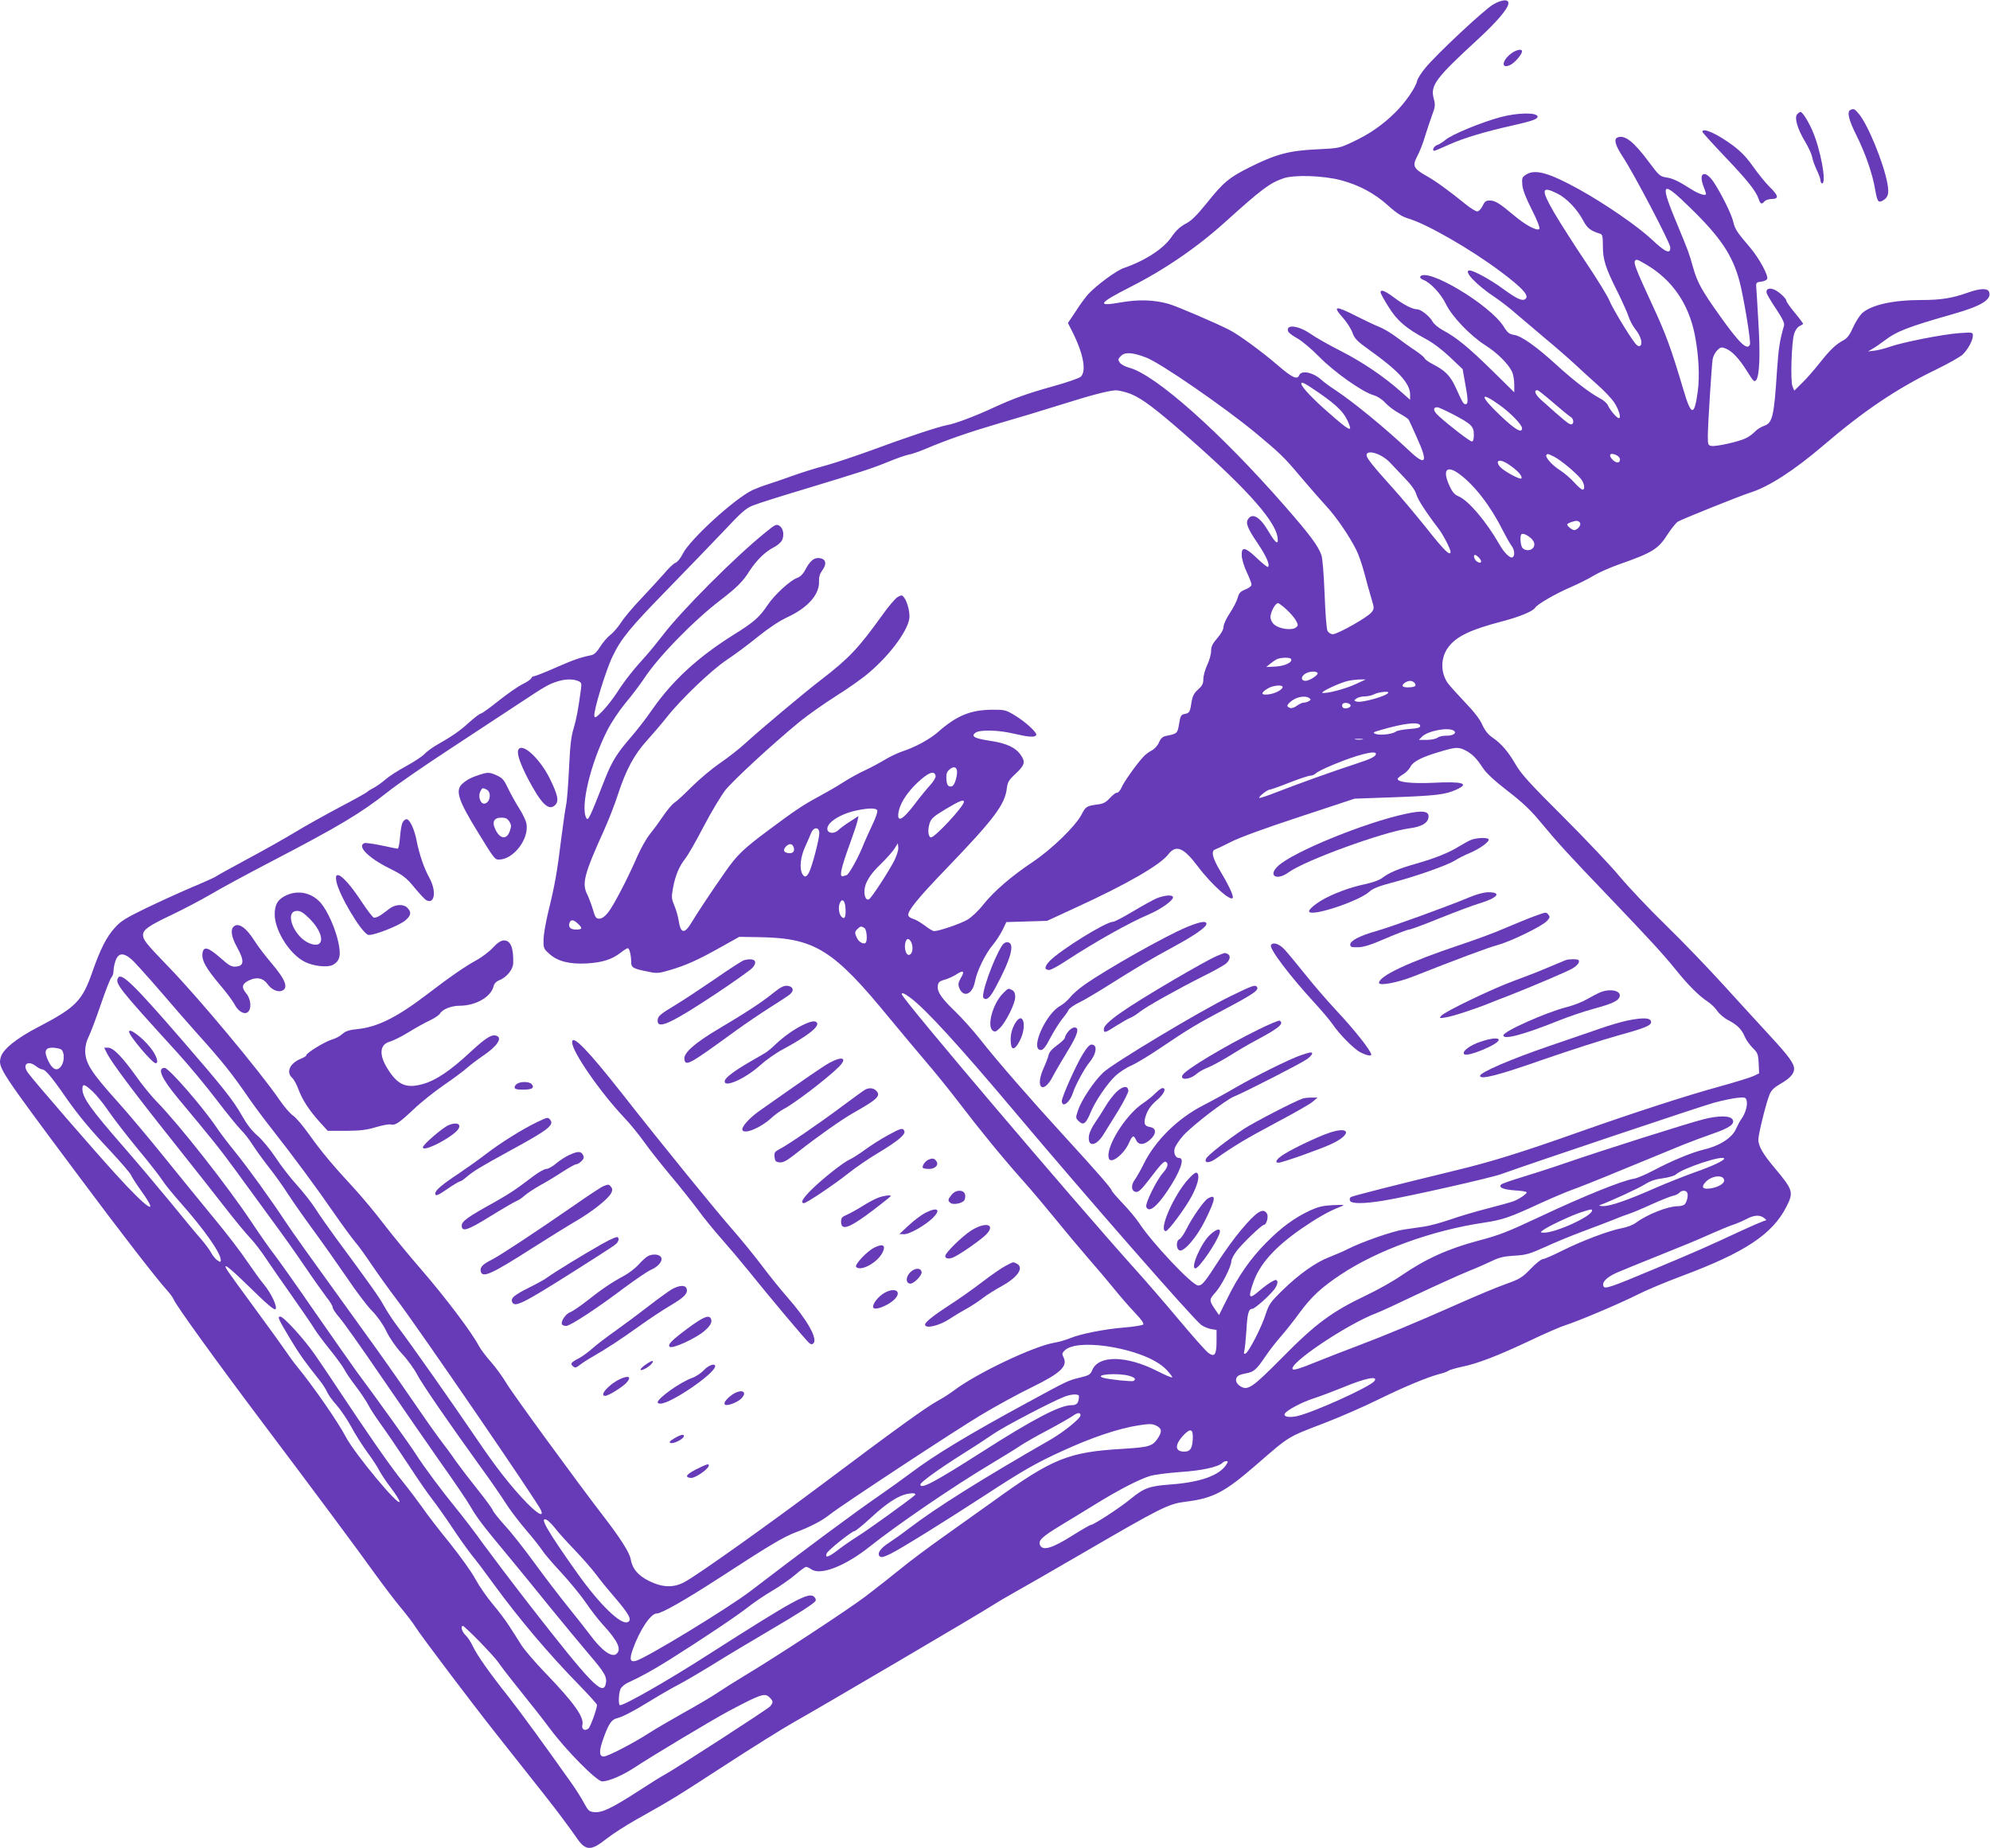 <?xml version="1.0" standalone="no"?>
<!DOCTYPE svg PUBLIC "-//W3C//DTD SVG 20010904//EN"
 "http://www.w3.org/TR/2001/REC-SVG-20010904/DTD/svg10.dtd">
<svg version="1.0" xmlns="http://www.w3.org/2000/svg"
 width="1280pt" height="1189pt" viewBox="0 0 1280 1189"
 preserveAspectRatio="xMidYMid meet">
<g transform="translate(0,1189) scale(0.1,-0.1)"
fill="#673ab7" stroke="none">
<path d="M9604 11861 c-57 -33 -363 -319 -436 -408 -26 -31 -50 -69 -53 -84
-10 -44 -77 -140 -141 -203 -81 -80 -166 -139 -271 -188 -87 -41 -89 -42 -238
-49 -174 -8 -262 -32 -431 -117 -130 -66 -162 -92 -269 -225 -69 -85 -102
-118 -140 -137 -35 -19 -61 -43 -90 -85 -51 -75 -169 -152 -308 -200 -49 -17
-174 -110 -228 -168 -16 -18 -52 -66 -79 -109 l-51 -76 27 -53 c73 -144 94
-258 55 -293 -10 -9 -90 -37 -177 -61 -165 -46 -253 -77 -389 -140 -110 -51
-242 -101 -290 -109 -59 -11 -264 -79 -485 -161 -107 -39 -242 -84 -300 -100
-58 -15 -154 -45 -215 -67 -60 -22 -132 -46 -160 -55 -27 -8 -70 -25 -95 -36
-118 -57 -405 -320 -449 -411 -13 -26 -33 -51 -45 -56 -13 -4 -47 -37 -76 -72
-30 -34 -96 -106 -146 -159 -51 -53 -109 -122 -128 -152 -20 -31 -52 -68 -71
-82 -19 -15 -48 -49 -65 -76 -21 -34 -38 -50 -57 -54 -69 -14 -115 -30 -231
-81 -68 -30 -129 -54 -137 -54 -7 0 -15 -6 -18 -13 -3 -8 -29 -26 -59 -40 -29
-15 -98 -63 -153 -107 -55 -44 -105 -80 -111 -80 -7 0 -41 -26 -76 -57 -61
-56 -109 -89 -213 -148 -27 -16 -61 -41 -75 -56 -14 -15 -67 -50 -118 -78 -52
-28 -111 -66 -132 -85 -22 -19 -54 -42 -72 -52 -18 -9 -40 -22 -48 -30 -8 -7
-89 -52 -179 -99 -90 -48 -216 -118 -280 -157 -64 -39 -204 -118 -311 -175
-107 -58 -200 -109 -205 -114 -6 -4 -76 -36 -155 -69 -80 -34 -213 -95 -296
-135 -125 -61 -158 -81 -195 -123 -54 -59 -94 -139 -144 -282 -65 -188 -107
-231 -345 -355 -145 -75 -233 -146 -246 -199 -16 -66 -9 -77 512 -775 249
-335 497 -655 556 -719 21 -23 42 -52 47 -65 14 -35 265 -384 560 -776 374
-497 616 -823 733 -986 56 -77 131 -176 168 -220 37 -44 79 -100 94 -124 35
-56 363 -490 515 -682 321 -405 372 -470 427 -544 33 -44 75 -102 93 -128 58
-86 93 -86 195 -4 36 28 121 83 188 121 224 125 261 148 573 351 171 111 369
235 440 275 173 97 1205 704 1275 750 31 20 92 56 135 80 44 24 242 138 440
253 519 302 560 322 670 336 178 22 251 60 455 237 218 189 196 176 441 270
96 37 248 103 339 148 169 83 320 146 400 167 25 6 50 15 57 21 7 5 45 16 85
25 101 20 232 71 438 168 96 46 200 91 230 100 87 28 349 139 462 196 57 29
186 83 288 121 404 151 581 268 671 446 47 92 42 107 -75 247 -77 91 -106 142
-106 184 0 35 51 241 73 292 11 26 30 44 70 67 58 33 87 64 87 95 0 35 -32 80
-153 211 -67 73 -202 220 -300 328 -98 108 -264 281 -371 385 -106 103 -239
244 -297 313 -57 69 -221 242 -365 386 -209 208 -270 275 -304 334 -49 85 -93
136 -151 176 -28 19 -48 45 -65 82 -15 35 -53 84 -112 145 -48 51 -98 106
-110 123 -48 69 -46 166 5 232 51 68 143 112 343 164 112 29 202 66 215 89 14
22 126 87 222 129 54 23 123 58 154 77 31 19 105 52 165 73 214 75 250 98 310
192 24 37 54 74 66 82 24 15 395 164 463 186 122 38 284 143 475 306 258 221
472 365 720 485 80 39 158 83 173 97 34 32 67 92 67 123 0 21 -2 22 -87 16
-103 -7 -368 -59 -451 -89 -31 -11 -75 -22 -97 -24 l-40 -5 29 17 c15 8 49 32
75 51 79 61 150 89 445 173 179 51 246 92 231 140 -9 28 -57 26 -142 -4 -95
-34 -170 -46 -289 -46 -189 0 -328 -31 -388 -86 -15 -15 -41 -55 -57 -91 -20
-45 -37 -69 -60 -81 -53 -29 -85 -60 -153 -145 -35 -45 -87 -104 -115 -131
l-50 -49 -12 29 c-13 35 -6 280 11 336 6 21 21 43 33 49 12 7 24 13 25 15 2 1
-21 33 -52 70 -31 37 -56 73 -56 79 0 16 -51 62 -81 73 -32 13 -53 1 -45 -25
3 -10 31 -57 62 -103 39 -59 54 -90 49 -105 -28 -97 -35 -146 -45 -288 -19
-298 -29 -338 -84 -357 -18 -6 -44 -22 -57 -36 -13 -14 -40 -34 -59 -43 -44
-22 -187 -54 -220 -50 -24 4 -25 7 -25 69 1 77 24 440 31 489 3 18 16 44 29
57 21 21 28 22 52 13 42 -15 89 -65 141 -148 40 -65 47 -71 58 -56 22 30 27
165 14 375 -6 113 -13 216 -14 230 -1 21 4 25 32 28 18 2 36 10 39 18 8 22
-51 131 -108 199 -84 98 -101 123 -110 167 -11 49 -76 180 -126 256 -53 79
-99 66 -68 -21 9 -23 17 -46 18 -52 4 -19 -44 -5 -97 29 -83 53 -118 69 -161
75 -37 6 -46 14 -107 96 -99 134 -157 179 -203 161 -27 -10 -16 -50 34 -126
71 -108 302 -549 304 -579 4 -49 -29 -36 -118 48 -89 84 -299 229 -470 324
-195 107 -282 131 -340 93 -25 -16 -27 -22 -23 -67 3 -32 24 -85 62 -160 35
-69 53 -116 47 -122 -15 -15 -90 25 -166 90 -92 77 -118 93 -154 93 -23 0 -32
-7 -45 -35 -10 -20 -24 -35 -34 -35 -9 0 -39 18 -67 40 -128 103 -195 151
-259 188 -86 48 -93 65 -59 129 14 26 36 82 48 123 13 41 33 103 46 138 21 56
22 67 11 108 -23 85 12 131 286 383 115 106 188 190 194 226 5 32 -39 30 -98
-4z m-980 -1130 c116 -31 215 -83 303 -162 59 -53 90 -72 132 -85 117 -34 397
-195 589 -338 150 -112 193 -162 161 -181 -19 -13 -55 4 -140 66 -80 59 -190
119 -216 119 -45 0 43 -93 162 -172 39 -26 102 -75 140 -109 39 -33 122 -104
185 -157 63 -52 149 -127 191 -166 41 -39 108 -99 147 -134 40 -35 85 -83 102
-107 31 -45 50 -105 33 -105 -13 0 -57 51 -70 81 -6 15 -30 36 -55 48 -62 33
-169 115 -278 215 -125 114 -221 183 -269 191 -33 5 -44 14 -69 54 -87 140
-497 385 -537 321 -3 -6 5 -14 19 -20 47 -17 115 -91 147 -157 38 -79 156
-203 254 -265 74 -47 143 -115 169 -166 9 -17 16 -55 16 -83 l0 -53 -142 140
c-152 149 -230 213 -316 259 -30 16 -60 41 -68 57 -17 32 -74 78 -98 78 -30 0
-87 29 -148 75 -59 44 -88 56 -88 34 0 -6 22 -47 50 -91 55 -90 113 -140 240
-208 47 -25 105 -69 156 -117 l82 -78 16 -90 c20 -109 20 -135 3 -135 -14 0
-17 4 -66 112 -34 72 -67 105 -143 144 -27 14 -51 31 -54 38 -3 8 -31 31 -62
52 -31 20 -84 58 -118 84 -34 26 -83 55 -110 66 -27 10 -89 40 -139 65 -149
76 -168 74 -94 -9 23 -26 49 -67 58 -92 14 -39 30 -55 111 -113 185 -132 260
-214 260 -285 l0 -34 -61 54 c-111 98 -243 187 -383 259 -77 39 -165 89 -196
111 -79 55 -163 64 -144 15 3 -8 29 -27 57 -43 29 -15 93 -69 142 -119 97 -99
277 -226 349 -247 25 -7 55 -26 76 -49 19 -21 60 -52 90 -68 30 -16 58 -35 62
-43 4 -7 27 -58 52 -114 73 -159 58 -185 -47 -86 -155 146 -358 313 -477 392
-36 23 -76 53 -90 66 -54 49 -130 65 -144 29 -11 -30 -47 -13 -136 64 -103 89
-255 200 -315 230 -93 47 -334 150 -385 165 -91 27 -194 31 -308 11 -162 -29
-149 -7 59 99 221 112 431 256 611 419 233 210 283 248 371 279 69 25 255 19
371 -11z m2250 -180 c193 -188 270 -303 315 -471 26 -98 74 -387 67 -406 -16
-42 -67 6 -195 186 -116 163 -143 212 -171 310 -26 93 -31 106 -95 260 -123
294 -113 309 79 121z m-857 94 c60 -30 127 -100 166 -173 26 -50 48 -67 110
-86 14 -4 17 -18 17 -79 0 -89 17 -141 95 -296 31 -63 63 -134 70 -157 7 -23
26 -59 43 -81 36 -44 51 -96 31 -108 -8 -5 -19 1 -31 16 -42 53 -148 230 -166
275 -10 27 -79 139 -153 249 -74 110 -165 253 -203 318 -86 149 -82 173 21
122z m577 -460 c162 -97 266 -248 306 -443 26 -128 34 -272 20 -372 -22 -161
-42 -158 -93 16 -79 265 -111 354 -202 549 -98 212 -118 262 -109 276 8 14 16
11 78 -26z m-3222 -595 c89 -33 498 -315 703 -484 154 -128 186 -158 287 -279
57 -67 131 -152 165 -189 65 -69 151 -194 197 -286 15 -29 38 -97 52 -150 14
-53 34 -126 45 -162 19 -63 19 -65 1 -89 -23 -31 -218 -141 -249 -141 -13 0
-27 9 -34 21 -7 13 -14 110 -19 238 -5 125 -13 231 -21 251 -21 59 -72 128
-231 310 -416 477 -839 853 -1007 895 -25 7 -51 21 -59 33 -12 18 -11 23 8 42
26 26 73 24 162 -10z m1110 -226 c126 -87 169 -132 197 -207 18 -47 -8 -32
-125 71 -110 95 -184 174 -184 194 0 15 22 4 112 -58z m-1236 1 c72 -21 148
-74 317 -219 423 -364 635 -595 654 -710 9 -56 -11 -44 -57 34 -55 95 -105
124 -133 79 -16 -25 -1 -61 63 -155 55 -82 80 -138 66 -151 -3 -4 -35 22 -71
56 -76 73 -101 77 -98 16 1 -22 15 -69 32 -105 17 -36 31 -72 31 -81 0 -9 -16
-22 -39 -31 -33 -13 -42 -23 -50 -54 -6 -22 -29 -66 -51 -99 -22 -33 -40 -72
-40 -87 0 -17 -15 -44 -40 -73 -31 -36 -40 -55 -40 -83 0 -20 -11 -61 -25 -90
-14 -30 -25 -71 -25 -91 0 -30 -7 -43 -34 -67 -25 -22 -35 -42 -41 -75 -10
-70 -14 -76 -44 -82 -25 -5 -28 -11 -37 -64 -10 -61 -11 -63 -86 -78 -20 -4
-32 -16 -43 -40 -8 -21 -28 -43 -47 -53 -18 -9 -43 -28 -55 -42 -46 -50 -125
-162 -139 -196 -8 -19 -21 -34 -30 -34 -9 0 -29 -16 -46 -35 -24 -26 -41 -36
-77 -40 -73 -10 -77 -13 -106 -68 -41 -76 -192 -222 -315 -304 -137 -92 -246
-186 -315 -272 -30 -39 -76 -82 -101 -97 -44 -26 -184 -74 -215 -74 -9 0 -36
16 -61 36 -26 19 -59 39 -75 43 -15 4 -29 14 -31 22 -5 28 60 109 244 300 307
319 378 413 390 517 5 40 13 54 54 92 61 57 67 77 37 121 -34 50 -91 77 -197
93 -102 15 -127 29 -96 52 29 21 149 18 248 -6 94 -22 134 -25 143 -9 9 14
-69 86 -141 129 -56 33 -62 35 -149 34 -134 -2 -223 -39 -340 -142 -53 -47
-148 -99 -231 -126 -28 -9 -78 -33 -110 -52 -33 -20 -90 -51 -129 -69 -38 -17
-101 -52 -140 -77 -38 -25 -113 -68 -165 -96 -95 -51 -151 -89 -316 -212 -163
-121 -205 -162 -280 -270 -91 -130 -180 -265 -216 -325 -46 -76 -70 -72 -83
14 -4 25 -16 68 -27 94 -19 45 -20 54 -9 115 15 80 39 138 79 189 17 21 70
113 118 206 48 92 111 196 138 232 51 64 294 289 478 441 53 43 158 117 232
164 75 47 173 115 216 153 142 120 260 285 260 361 0 40 -16 97 -34 121 -13
18 -16 18 -41 5 -15 -8 -61 -62 -102 -120 -151 -210 -212 -275 -390 -412 -114
-87 -402 -330 -487 -408 -39 -36 -114 -95 -166 -130 -52 -36 -133 -104 -180
-151 -47 -47 -97 -94 -112 -103 -15 -10 -47 -48 -71 -84 -25 -37 -63 -89 -86
-117 -22 -27 -59 -92 -82 -145 -64 -147 -155 -321 -189 -362 -20 -25 -40 -38
-55 -38 -21 0 -27 8 -41 58 -9 31 -26 75 -36 96 -37 72 -21 132 110 421 27 61
67 162 87 225 52 159 104 256 188 348 38 42 95 109 125 147 92 117 289 305
387 370 50 33 140 100 200 149 71 57 139 102 191 126 133 62 208 149 202 234
-1 24 5 45 20 65 35 48 23 81 -28 81 -29 0 -55 -26 -83 -81 -12 -22 -30 -40
-50 -47 -45 -16 -148 -111 -190 -175 -52 -78 -89 -110 -214 -188 -231 -144
-397 -296 -528 -484 -38 -55 -98 -133 -134 -174 -92 -106 -124 -157 -170 -273
-99 -253 -108 -272 -120 -250 -39 73 27 350 135 563 25 50 75 125 117 176 41
48 94 120 120 158 89 137 319 373 492 505 104 80 143 118 186 187 45 69 100
123 156 152 21 10 44 30 52 43 17 34 10 78 -15 95 -20 13 -27 10 -95 -46 -191
-154 -539 -503 -657 -659 -33 -43 -82 -103 -109 -133 -77 -84 -137 -160 -186
-237 -25 -38 -67 -92 -93 -118 -41 -42 -49 -46 -51 -29 -6 32 74 293 116 380
56 117 112 185 351 430 118 121 279 288 358 371 120 128 150 155 195 172 28
12 180 60 337 107 362 110 423 129 538 176 52 21 110 42 131 45 20 4 68 21
106 37 134 57 279 107 469 163 105 30 284 84 398 120 199 63 309 91 354 93 11
1 43 -6 70 -14z m2744 -65 c51 -44 101 -85 111 -91 23 -12 25 -49 4 -49 -14 0
-42 23 -194 159 -37 34 -47 61 -22 61 5 0 50 -36 101 -80z m-340 -19 c70 -51
140 -124 140 -146 0 -35 -44 -9 -139 81 -136 129 -136 163 -1 65z m-303 -57
c118 -62 133 -77 133 -131 0 -28 -4 -43 -13 -43 -12 0 -138 96 -210 161 -39
34 -43 59 -12 59 8 0 54 -21 102 -46z m-469 -263 c20 -10 47 -30 59 -43 12
-12 53 -56 92 -97 48 -49 74 -86 81 -111 9 -33 61 -114 145 -224 27 -35 75
-128 75 -145 0 -32 -38 4 -151 147 -69 86 -166 202 -215 256 -135 150 -174
199 -174 218 0 24 40 23 88 -1z m1120 -10 c41 -21 135 -99 169 -140 24 -28 31
-71 12 -71 -7 0 -30 21 -53 46 -22 25 -64 61 -92 79 -52 33 -99 87 -87 99 9 8
9 8 51 -13z m403 9 c10 -6 19 -17 19 -25 0 -25 -21 -27 -45 -5 -35 33 -18 53
26 30z m-674 -74 c44 -33 68 -64 58 -74 -9 -9 -108 45 -135 73 -12 13 -19 29
-15 35 9 15 43 3 92 -34z m-341 -45 c97 -71 201 -205 279 -361 21 -41 46 -86
56 -99 21 -26 25 -66 8 -76 -15 -10 -56 31 -86 85 -81 142 -197 280 -261 307
-25 10 -40 27 -58 66 -48 103 -20 138 62 78z m778 -316 c6 -16 -18 -45 -39
-45 -13 0 -45 26 -45 36 0 7 42 23 61 23 9 1 19 -6 23 -14z m-316 -98 c24 -23
28 -47 10 -65 -18 -18 -56 -14 -68 7 -11 21 -14 74 -4 84 9 8 36 -3 62 -26z
m-333 -127 c21 -23 12 -39 -13 -24 -19 12 -29 44 -14 44 5 0 17 -9 27 -20z
m-1239 -332 c25 -23 52 -55 61 -72 14 -27 14 -31 -3 -44 -25 -18 -100 -9 -134
17 -15 10 -26 30 -28 47 -3 30 30 94 48 94 6 0 31 -19 56 -42z m28 -317 c13
-20 -36 -45 -97 -49 l-62 -3 25 21 c14 11 34 25 45 30 26 11 82 12 89 1z m171
-91 c7 -11 -52 -50 -77 -50 -28 0 -33 22 -8 42 24 19 75 24 85 8z m-4759 -50
c24 -10 26 -14 21 -53 -20 -145 -29 -189 -47 -252 -17 -54 -23 -114 -30 -260
-5 -104 -13 -210 -19 -235 -5 -25 -19 -121 -31 -215 -25 -208 -42 -303 -82
-465 -17 -69 -31 -151 -32 -183 -1 -55 1 -61 36 -92 53 -49 129 -69 242 -63
100 6 161 25 218 69 20 16 41 29 46 29 11 0 22 -48 22 -91 0 -34 13 -41 109
-60 56 -12 68 -11 139 10 103 30 183 66 327 147 l120 67 130 -2 c358 -6 476
-80 842 -528 72 -87 176 -211 232 -277 56 -65 148 -179 206 -255 134 -176 290
-367 419 -511 56 -63 151 -176 211 -250 60 -74 152 -184 205 -245 53 -60 127
-148 165 -195 38 -47 98 -116 133 -153 43 -45 62 -71 55 -78 -5 -5 -59 -14
-119 -19 -128 -10 -284 -41 -351 -69 -27 -11 -74 -25 -106 -30 -134 -24 -501
-199 -642 -307 -26 -19 -71 -49 -102 -65 -73 -40 -264 -177 -718 -518 -384
-288 -819 -597 -909 -647 -72 -40 -143 -38 -231 5 -72 36 -108 79 -119 143 -7
40 -68 136 -174 273 -165 214 -590 796 -625 857 -21 36 -65 97 -98 135 -33 37
-70 86 -81 108 -43 83 -217 313 -367 486 -86 99 -196 234 -246 299 -49 65
-131 163 -180 217 -147 159 -216 242 -294 351 -40 56 -87 113 -106 125 -18 12
-59 59 -90 105 -119 174 -521 657 -711 852 -143 148 -164 174 -164 205 0 34
36 59 183 129 76 36 190 96 255 134 64 38 236 131 382 207 436 227 581 313
755 451 55 44 233 167 395 273 162 107 365 240 450 296 174 115 189 123 245
141 50 16 96 17 131 4z m5004 -21 c-65 -31 -193 -64 -214 -56 -14 6 111 64
162 76 20 5 55 9 77 10 l40 0 -65 -30z m379 7 c15 -18 2 -27 -39 -28 -39 -1
-50 10 -26 28 25 18 50 18 65 0z m-849 -26 c0 -16 -47 -42 -90 -47 -50 -7 -53
9 -7 37 33 21 97 27 97 10z m680 -35 c0 -20 -175 -70 -206 -58 -16 6 -16 7 2
20 10 7 34 13 53 13 20 0 47 7 61 14 24 13 90 21 90 11z m-510 -35 c13 -9 13
-11 0 -20 -8 -5 -23 -10 -33 -10 -10 0 -30 -9 -45 -20 -17 -13 -35 -18 -45
-14 -22 8 -21 17 1 37 36 33 94 45 122 27z m267 -47 c5 -15 -36 -28 -49 -15
-6 6 -7 15 -3 22 9 14 47 9 52 -7z m448 -133 c0 -11 -17 -16 -71 -20 -39 -3
-77 -10 -85 -16 -20 -17 -101 -26 -130 -16 -22 9 -19 11 33 26 153 45 253 55
253 26z m215 -30 c24 -15 -4 -34 -47 -33 -21 1 -46 -5 -57 -13 -11 -8 -43 -14
-70 -14 l-50 0 21 21 c36 37 167 62 203 39z m-587 -57 c-13 -2 -33 -2 -45 0
-13 2 -3 4 22 4 25 0 35 -2 23 -4z m660 -69 c46 -23 74 -52 112 -110 24 -37
72 -82 162 -152 99 -76 151 -126 219 -209 107 -129 176 -204 424 -463 274
-287 355 -375 436 -475 81 -101 150 -170 207 -208 22 -14 50 -41 63 -61 14
-20 46 -47 72 -60 56 -29 86 -59 106 -108 9 -20 31 -51 50 -70 31 -30 35 -39
38 -98 l3 -65 -35 -17 c-19 -9 -118 -40 -220 -68 -206 -56 -554 -169 -910
-295 -364 -129 -557 -189 -785 -244 -398 -97 -664 -164 -676 -172 -7 -4 -9
-14 -6 -23 8 -21 88 -21 216 0 167 28 680 144 755 170 200 72 1293 439 1371
460 50 14 115 27 146 31 52 5 57 4 63 -15 9 -27 -6 -83 -32 -119 -11 -15 -26
-44 -35 -64 -24 -58 -106 -111 -210 -135 -75 -18 -208 -73 -322 -134 -49 -26
-106 -50 -125 -53 -71 -10 -324 -112 -604 -244 -213 -100 -260 -118 -395 -154
-196 -52 -340 -117 -499 -226 -52 -36 -154 -93 -226 -127 -220 -105 -324 -182
-536 -397 -199 -201 -225 -218 -275 -185 -27 18 -33 47 -12 64 6 6 30 13 52
17 50 9 66 23 125 110 26 39 72 97 101 130 29 33 83 101 119 151 78 105 140
162 265 245 235 156 587 284 918 333 121 18 168 34 362 124 77 35 169 74 205
87 36 12 191 74 345 138 154 63 321 132 370 152 50 20 135 52 190 71 111 38
146 64 129 92 -16 26 -89 26 -185 2 -106 -27 -658 -202 -889 -282 -96 -33
-227 -75 -290 -94 -63 -19 -119 -39 -124 -44 -19 -19 13 -33 88 -38 42 -2 76
-8 76 -13 0 -10 -48 -43 -85 -57 -16 -6 -91 -27 -165 -46 -75 -19 -183 -51
-240 -71 -58 -20 -134 -41 -170 -46 -36 -5 -95 -14 -131 -19 -70 -10 -271 -80
-361 -126 -29 -15 -81 -37 -117 -51 -87 -33 -197 -111 -301 -213 -79 -77 -88
-91 -109 -155 -26 -83 -110 -246 -130 -253 -11 -4 -12 1 -7 19 3 13 9 71 13
129 6 109 14 140 38 140 16 0 117 90 146 131 11 17 18 36 15 45 -5 13 -9 13
-35 -1 -16 -8 -50 -33 -76 -55 -71 -62 -79 -54 -45 46 42 122 138 229 310 349
102 70 177 113 250 141 34 14 32 14 -46 11 -65 -3 -93 -10 -147 -34 -102 -48
-184 -108 -282 -207 -103 -104 -181 -216 -253 -364 l-51 -102 -19 27 c-46 67
-46 71 -7 115 41 44 105 170 105 204 0 12 17 44 38 71 41 51 158 163 171 163
17 0 31 51 21 71 -24 43 -67 16 -169 -106 -41 -49 -105 -137 -142 -195 -90
-140 -107 -160 -132 -160 -38 0 -299 277 -380 402 -19 29 -67 86 -106 127 -39
41 -71 78 -71 83 0 11 -100 126 -299 343 -211 230 -438 490 -546 628 -44 56
-115 135 -158 177 -91 87 -120 129 -115 167 2 21 10 30 33 37 38 11 63 22 97
44 36 22 43 12 18 -30 -16 -28 -18 -41 -11 -61 26 -69 86 -46 102 38 12 67 67
179 114 235 21 25 49 68 63 96 l25 52 131 4 131 4 180 83 c332 152 547 276
600 345 49 64 98 44 189 -77 93 -124 226 -240 226 -198 0 19 -34 90 -81 167
-51 86 -62 131 -31 140 9 3 55 25 102 49 53 27 219 88 439 160 l354 117 251 9
c270 10 332 17 401 48 92 41 45 55 -149 45 -137 -6 -226 4 -226 25 0 5 15 18
34 29 19 11 40 33 48 49 16 33 73 63 190 97 99 30 119 31 161 10z m-573 -23
c0 -18 -31 -33 -132 -66 -144 -47 -362 -125 -498 -178 -63 -25 -117 -43 -120
-40 -7 6 51 53 67 53 6 0 63 20 126 45 64 25 124 45 136 45 11 0 26 7 35 15 8
9 59 34 113 56 147 62 273 94 273 70z m-2696 -140 c-9 -47 -21 -71 -39 -71
-19 0 -27 15 -28 57 -1 26 5 41 22 54 33 27 54 9 45 -40z m-136 -3 c2 -9 -14
-36 -35 -59 -21 -23 -68 -80 -104 -128 -71 -93 -107 -113 -101 -56 6 58 51
132 123 200 72 67 110 81 117 43z m182 -166 c0 -30 -192 -236 -213 -229 -17 5
-21 46 -8 89 10 32 23 44 104 93 89 53 117 64 117 47z m-557 -56 c3 -8 -10
-47 -30 -88 -19 -40 -51 -111 -70 -158 -31 -73 -86 -170 -98 -170 -2 0 -10 -3
-19 -6 -31 -12 -20 42 47 226 19 52 38 110 42 127 l7 33 -54 -35 c-29 -18 -63
-43 -75 -55 -26 -25 -66 -23 -71 3 -8 42 78 99 182 122 83 18 133 18 139 1z
m-373 -146 c0 -37 -46 -214 -66 -252 -17 -33 -29 -35 -44 -9 -19 36 -11 109
19 174 15 34 33 74 39 90 17 39 52 37 52 -3z m-165 -91 c9 -26 -6 -42 -36 -37
-29 4 -34 21 -14 42 22 22 42 20 50 -5z m647 -86 c-36 -70 -145 -238 -162
-248 -16 -10 -30 13 -30 50 0 51 35 110 105 176 36 35 76 80 88 99 l22 35 3
-27 c2 -15 -10 -52 -26 -85z m-314 -302 c4 -56 -3 -77 -22 -62 -19 16 -26 60
-15 89 14 36 34 21 37 -27z m-1721 -103 c32 -30 29 -38 -12 -38 -37 0 -52 17
-41 45 8 21 26 19 53 -7z m1843 -28 c15 -9 21 -82 8 -95 -12 -13 -45 5 -56 31
-16 33 -15 40 4 58 18 18 23 19 44 6z m300 -89 c14 -28 12 -67 -4 -80 -25 -21
-46 40 -30 83 8 21 21 20 34 -3z m-5014 -113 c21 -18 105 -112 188 -208 82
-96 186 -215 231 -265 167 -186 223 -256 336 -420 31 -45 96 -133 146 -196
145 -185 292 -384 402 -544 57 -82 119 -166 137 -187 18 -20 65 -85 105 -145
40 -59 114 -162 164 -228 129 -169 908 -1306 925 -1351 18 -45 -18 -27 -92 48
-98 101 -196 225 -323 413 -157 231 -428 617 -501 712 -34 45 -76 108 -93 140
-29 54 -92 143 -310 438 -48 66 -109 152 -134 192 -25 39 -78 106 -118 150
-39 43 -101 122 -136 176 -36 54 -88 117 -118 142 -36 31 -68 73 -100 130 -54
96 -125 185 -385 485 -309 357 -389 434 -410 400 -22 -36 2 -66 379 -480 73
-80 187 -217 253 -304 67 -88 138 -175 158 -195 21 -20 54 -63 75 -96 21 -33
68 -98 105 -145 37 -47 93 -125 124 -174 32 -49 106 -155 165 -235 59 -80 154
-216 212 -300 57 -85 129 -181 161 -213 35 -36 70 -85 92 -130 21 -44 60 -101
99 -144 36 -38 82 -101 102 -140 33 -62 196 -299 389 -567 85 -117 136 -191
194 -280 24 -36 78 -106 119 -154 42 -48 86 -105 100 -126 13 -21 69 -86 124
-145 54 -59 125 -145 157 -192 31 -46 80 -109 108 -140 97 -105 124 -161 89
-190 -31 -26 -97 23 -176 131 -19 25 -79 102 -134 170 -55 68 -153 196 -217
284 -64 88 -148 195 -188 238 -39 43 -75 88 -80 100 -4 12 -48 72 -96 132 -49
61 -111 142 -139 181 -27 40 -75 105 -106 145 -31 41 -116 162 -189 269 -73
107 -203 292 -289 410 -381 528 -461 640 -511 715 -101 153 -244 351 -325 451
-45 55 -98 125 -118 155 -88 132 -311 389 -338 389 -50 0 -21 -66 83 -192 222
-266 278 -336 374 -468 58 -80 161 -221 230 -315 69 -93 168 -233 220 -310 52
-77 113 -162 134 -190 22 -27 40 -57 40 -66 0 -9 20 -39 43 -65 24 -27 147
-200 272 -384 126 -184 297 -432 380 -550 84 -118 171 -246 193 -285 43 -74
80 -122 254 -331 59 -71 174 -212 256 -314 83 -102 196 -238 251 -303 102
-119 118 -147 107 -192 -19 -76 -96 4 -490 510 -111 143 -244 319 -296 390
-51 72 -130 175 -175 230 -97 119 -207 267 -260 350 -34 54 -241 343 -380 530
-28 39 -150 212 -270 385 -119 173 -239 342 -265 375 -26 33 -89 123 -140 200
-158 237 -468 631 -612 778 -32 33 -92 105 -131 161 -91 127 -148 186 -182
186 l-25 0 19 -38 c31 -60 168 -244 421 -562 129 -162 283 -358 343 -435 60
-77 130 -162 157 -190 26 -27 71 -86 100 -130 29 -44 106 -154 170 -245 64
-91 127 -183 140 -205 13 -22 58 -83 100 -135 42 -52 85 -111 95 -130 9 -19
43 -69 75 -110 31 -41 67 -95 80 -120 12 -25 51 -83 85 -130 34 -47 110 -159
170 -250 59 -91 129 -192 155 -225 26 -33 84 -115 128 -181 44 -67 102 -147
127 -179 26 -31 90 -116 142 -188 161 -221 356 -451 544 -643 65 -67 119 -126
119 -132 0 -25 -42 -141 -55 -152 -23 -19 -47 -5 -39 24 12 49 -54 142 -237
332 -65 67 -134 148 -155 180 -20 33 -56 88 -79 124 -23 36 -72 101 -108 143
-36 43 -85 114 -109 158 -23 44 -98 148 -165 232 -68 83 -147 186 -175 227
-29 41 -87 118 -129 170 -75 92 -225 308 -415 595 -51 77 -118 177 -149 221
-67 97 -200 244 -222 244 -20 0 -15 -12 64 -144 61 -101 91 -143 191 -269 19
-23 39 -56 46 -72 7 -17 35 -56 63 -87 27 -31 69 -94 94 -140 24 -45 70 -117
101 -160 31 -42 67 -96 78 -119 12 -23 46 -74 76 -113 30 -39 54 -78 54 -86
-1 -39 -288 307 -345 415 -50 96 -210 327 -316 456 -20 24 -51 67 -69 94 -19
28 -106 149 -195 270 -89 121 -170 233 -180 248 -41 64 3 31 145 -108 106
-104 154 -145 162 -137 14 14 -28 104 -77 162 -21 25 -68 91 -106 146 -37 56
-132 180 -211 275 -79 96 -225 275 -325 399 -100 124 -234 283 -298 354 -168
187 -206 246 -207 325 0 30 8 64 22 91 12 24 47 116 77 204 30 88 61 168 69
177 8 8 14 27 14 40 0 13 4 40 10 58 17 61 51 67 106 19z m5010 -247 c97 -72
314 -309 669 -731 462 -549 1153 -1339 1202 -1374 15 -11 43 -22 62 -26 l36
-6 0 -71 c0 -88 -12 -106 -52 -77 -16 11 -100 106 -188 211 -88 105 -214 251
-280 324 -399 444 -1505 1746 -1505 1773 0 13 18 5 56 -23z m-5465 -331 c24
-13 26 -76 3 -108 -25 -36 -55 -25 -82 30 -31 62 -23 88 24 88 20 0 44 -5 55
-10z m-158 -110 c14 -11 32 -20 40 -20 18 0 61 -50 147 -175 85 -122 156 -207
295 -355 64 -69 122 -136 128 -150 6 -14 37 -62 70 -108 117 -164 35 -110
-163 108 -139 152 -534 608 -569 657 -41 55 -3 86 52 43z m362 -161 c24 -22
71 -79 103 -127 33 -48 117 -157 187 -242 71 -85 141 -175 157 -200 15 -24 68
-90 117 -145 156 -176 261 -326 261 -371 0 -15 -2 -15 -22 -2 -12 8 -30 30
-40 49 -10 19 -40 59 -66 89 -27 30 -113 134 -191 230 -79 96 -214 256 -300
355 -220 252 -271 324 -271 380 0 35 13 32 65 -16z m10495 -433 c0 -12 -78
-49 -184 -86 -65 -23 -179 -68 -255 -101 -181 -80 -294 -119 -339 -118 -20 0
-30 3 -22 6 71 26 254 110 292 135 34 21 67 32 114 38 36 5 73 15 83 24 46 42
311 129 311 102z m0 -141 c0 -20 -38 -42 -86 -50 -52 -8 -65 7 -33 41 40 43
119 49 119 9z m-237 -79 c7 -17 -2 -56 -16 -73 -5 -7 -26 -13 -47 -13 -62 0
-196 -53 -267 -106 -18 -14 -58 -29 -90 -35 -82 -15 -259 -82 -385 -145 -59
-30 -115 -54 -124 -54 -10 0 -45 -28 -78 -62 -55 -57 -70 -66 -156 -97 -52
-18 -194 -77 -315 -131 -266 -118 -465 -201 -645 -269 -74 -28 -196 -75 -270
-105 -94 -39 -138 -52 -145 -45 -32 34 352 292 540 362 22 8 139 62 260 120
121 57 267 123 325 147 58 23 130 55 161 70 43 21 75 28 140 32 75 4 97 11
198 56 62 29 174 75 250 103 75 28 161 61 191 73 30 13 73 29 95 36 22 7 89
35 148 62 59 27 121 51 137 55 16 3 35 12 41 19 15 18 45 18 52 0z m-613 -114
c0 -36 -233 -143 -309 -142 -25 1 -26 1 -6 16 31 24 182 95 244 115 66 21 71
22 71 11z m1106 -47 c19 -14 19 -15 -4 -21 -12 -4 -75 -31 -140 -61 -214 -100
-305 -140 -552 -243 -290 -122 -329 -135 -336 -115 -11 27 19 57 84 87 37 16
162 67 277 113 116 46 260 105 320 133 61 27 128 55 150 62 22 7 60 23 85 36
52 28 88 30 116 9z m-4231 -825 c175 -26 322 -83 387 -151 21 -22 38 -44 38
-49 0 -6 -44 13 -97 40 -196 100 -376 103 -417 7 -12 -30 -20 -35 -82 -50 -79
-20 -72 -17 -339 -162 -369 -200 -594 -336 -741 -447 -55 -41 -144 -105 -199
-143 -166 -114 -492 -356 -838 -621 -147 -112 -676 -434 -738 -449 -36 -9 -41
10 -20 71 45 127 116 234 155 234 31 0 181 85 409 233 326 212 408 260 487
290 91 34 168 74 215 112 72 58 806 541 980 645 94 56 238 135 321 175 190 93
235 137 203 197 -9 17 -7 24 9 40 36 36 135 46 267 28z m148 -191 c36 -10 46
-22 28 -33 -9 -6 -161 10 -194 20 -68 21 92 34 166 13z m1576 -35 c-31 -38
-392 -201 -495 -224 -50 -11 -87 -5 -81 13 6 21 109 76 187 101 41 13 125 45
187 70 145 61 234 78 202 40z m-1899 -96 c-1 -44 -13 -58 -49 -58 -73 0 -244
-89 -571 -298 -310 -198 -400 -246 -400 -212 0 14 122 102 270 195 69 43 159
102 201 131 71 49 380 210 459 240 46 17 90 17 90 2z m10 -123 c0 -20 -106
-106 -192 -156 -448 -257 -736 -438 -913 -573 -44 -34 -101 -74 -127 -91 -54
-34 -78 -69 -60 -87 9 -9 25 -6 70 16 69 34 355 212 622 386 222 145 317 200
480 274 193 89 366 147 497 167 66 10 84 10 109 -2 36 -18 40 -35 15 -76 -36
-57 -55 -63 -233 -74 -344 -20 -449 -62 -821 -331 -84 -60 -231 -165 -327
-233 -96 -68 -222 -162 -280 -210 -58 -47 -157 -125 -220 -173 -113 -86 -581
-393 -782 -513 -57 -34 -134 -83 -173 -109 -38 -26 -137 -84 -220 -130 -82
-46 -181 -104 -220 -129 -100 -65 -266 -151 -292 -151 -31 0 -31 38 1 124 31
86 50 114 84 122 39 10 108 46 225 118 57 35 132 78 167 96 35 18 138 78 229
134 91 57 249 151 351 211 195 114 294 178 306 196 3 6 0 18 -9 26 -34 34
-125 -16 -682 -372 -260 -167 -537 -325 -567 -325 -12 0 -9 76 3 104 7 14 28
32 48 41 81 37 156 78 268 148 199 125 443 288 507 340 34 27 102 73 151 102
50 29 117 76 150 104 32 28 64 51 70 51 6 0 21 -7 34 -16 59 -41 218 21 376
147 174 139 545 392 775 529 85 51 174 106 197 122 24 16 102 61 175 99 73 39
144 80 158 90 30 22 50 24 50 4z m722 -155 c-3 -63 -20 -83 -67 -78 -47 5 -46
45 1 98 51 56 70 50 66 -20z m216 -162 c-45 -71 -169 -114 -359 -128 -136 -10
-170 -22 -258 -94 -69 -57 -237 -166 -254 -166 -6 0 -61 -32 -123 -71 -126
-79 -184 -96 -203 -62 -16 32 8 55 142 136 67 41 175 106 239 146 137 83 252
142 323 165 28 9 115 20 195 26 139 9 246 32 274 60 6 6 16 10 24 10 12 0 12
-3 0 -22z m-2005 -198 c-29 -27 -307 -227 -364 -262 -38 -24 -97 -64 -130 -90
-60 -46 -84 -54 -72 -22 7 20 163 144 179 144 7 0 56 40 109 89 100 92 175
141 235 151 38 7 57 2 43 -10z m-2312 -212 c18 -24 74 -86 124 -138 50 -52
113 -124 140 -160 26 -36 74 -94 105 -130 109 -126 129 -163 96 -176 -44 -17
-178 113 -316 306 -202 284 -257 380 -201 351 10 -6 34 -30 52 -53z m-485
-730 c55 -57 109 -116 119 -132 10 -16 72 -97 139 -180 67 -83 155 -195 195
-249 105 -141 300 -337 334 -337 43 0 133 39 210 90 112 74 491 301 602 361
210 111 234 120 265 89 24 -24 25 -32 3 -58 -16 -18 -625 -412 -683 -442 -14
-7 -88 -53 -165 -103 -170 -110 -232 -139 -281 -135 -34 3 -40 8 -67 58 -16
30 -50 84 -75 120 -179 253 -338 471 -412 565 -123 155 -198 262 -227 321 -13
29 -35 62 -49 75 -23 21 -33 59 -16 59 4 0 53 -46 108 -102z"/>
<path d="M3333 7064 c-9 -24 14 -89 63 -184 86 -163 134 -210 175 -169 25 25
18 63 -34 169 -66 134 -183 239 -204 184z"/>
<path d="M3085 6906 c-51 -16 -84 -33 -112 -59 -46 -42 -26 -105 101 -311 103
-168 109 -176 134 -176 95 0 197 133 178 233 -4 19 -24 61 -45 94 -21 33 -53
90 -71 127 -27 58 -38 71 -73 87 -49 22 -58 22 -112 5z m46 -96 c34 -19 20
-90 -18 -90 -23 0 -38 46 -25 75 13 28 16 29 43 15z m145 -205 c13 -20 14 -30
4 -59 -19 -60 -64 -56 -94 9 -23 47 -9 75 39 75 26 0 39 -6 51 -25z"/>
<path d="M2590 6599 c-7 -11 -14 -54 -17 -95 -3 -41 -10 -74 -15 -74 -4 0 -51
9 -104 21 -53 11 -102 18 -110 15 -49 -19 23 -93 156 -160 94 -47 111 -60 165
-125 33 -40 67 -77 77 -82 55 -30 67 61 18 147 -32 58 -63 147 -81 239 -14 72
-44 135 -64 135 -8 0 -19 -9 -25 -21z"/>
<path d="M2163 6223 c13 -84 161 -333 205 -347 27 -9 208 62 243 96 34 31 36
51 8 79 -24 24 -75 22 -113 -6 -11 -9 -36 -27 -54 -40 -18 -13 -40 -21 -48
-18 -8 3 -43 49 -78 102 -70 106 -128 171 -153 171 -12 0 -14 -7 -10 -37z"/>
<path d="M1843 6131 c-57 -26 -77 -61 -76 -128 3 -106 100 -256 196 -302 55
-27 144 -36 177 -19 46 25 55 61 36 147 -18 86 -69 200 -111 250 -57 67 -144
87 -222 52z m148 -151 c98 -98 100 -196 3 -160 -103 39 -170 210 -82 210 22 0
42 -13 79 -50z"/>
<path d="M1502 5928 c-21 -21 -13 -68 24 -134 46 -83 44 -118 -6 -122 -32 -3
-45 5 -105 58 -79 69 -108 75 -113 23 -4 -44 24 -93 112 -198 42 -49 84 -106
94 -125 22 -45 63 -70 86 -51 26 21 20 84 -10 120 -33 39 -28 62 18 84 49 24
91 15 119 -24 24 -34 62 -52 89 -44 48 15 29 70 -64 179 -37 43 -86 107 -108
142 -55 88 -106 122 -136 92z"/>
<path d="M3170 5793 c-25 -27 -72 -62 -105 -80 -66 -35 -175 -110 -318 -220
-191 -146 -318 -210 -445 -223 -57 -6 -79 -13 -100 -32 -15 -14 -45 -30 -68
-36 -44 -13 -164 -86 -164 -101 0 -5 -15 -14 -32 -21 -74 -29 -100 -87 -58
-125 11 -10 29 -43 40 -74 25 -68 71 -137 138 -211 l50 -55 118 0 c95 1 134 6
193 24 41 12 83 20 94 17 29 -7 52 8 148 98 47 45 135 115 195 156 60 41 127
91 149 111 22 19 68 54 102 77 89 60 126 114 88 128 -31 12 -65 -8 -166 -101
-133 -124 -227 -187 -313 -210 -103 -28 -157 -5 -221 96 -59 92 -54 160 13
178 21 6 76 33 121 61 45 28 107 62 137 76 30 14 58 34 64 43 15 28 73 51 129
51 100 0 199 57 215 123 5 20 17 33 40 42 46 19 86 69 87 108 3 98 -16 147
-59 147 -19 0 -40 -13 -72 -47z"/>
<path d="M4786 5713 c-11 -3 -97 -58 -190 -123 -94 -64 -207 -139 -251 -165
-103 -62 -115 -73 -115 -102 0 -57 88 -16 378 176 114 76 218 150 231 164 39
43 14 67 -53 50z"/>
<path d="M4970 5499 c-76 -61 -173 -124 -358 -234 -143 -85 -216 -150 -210
-188 7 -50 28 -38 333 184 61 44 160 111 220 149 61 38 118 76 128 85 27 24
18 49 -18 53 -24 2 -44 -8 -95 -49z"/>
<path d="M5173 5300 c-58 -26 -128 -75 -184 -128 -25 -24 -55 -49 -66 -55 -11
-7 -55 -32 -98 -57 -103 -60 -159 -102 -163 -123 -10 -50 132 13 229 101 35
32 100 78 144 101 157 85 236 146 220 171 -9 15 -35 12 -82 -10z"/>
<path d="M3680 5185 c0 -61 178 -318 335 -485 39 -41 96 -111 127 -155 31 -44
105 -138 165 -210 60 -71 141 -173 180 -225 38 -53 108 -138 154 -190 46 -52
122 -142 169 -200 134 -167 375 -454 394 -469 12 -11 20 -11 28 -3 29 29 -40
152 -168 297 -44 50 -118 142 -165 205 -48 63 -128 162 -179 220 -115 131
-461 556 -715 880 -225 286 -325 389 -325 335z"/>
<path d="M5334 5052 c-44 -25 -148 -96 -447 -307 -70 -49 -122 -109 -111 -126
16 -27 119 17 187 80 23 21 58 46 77 56 64 32 278 195 353 269 61 60 28 75
-59 28z"/>
<path d="M3328 4919 c-10 -5 -18 -17 -18 -24 0 -11 14 -15 54 -15 58 0 76 11
56 35 -14 17 -67 19 -92 4z"/>
<path d="M5570 4883 c-8 -3 -77 -53 -152 -109 -144 -108 -350 -249 -406 -278
-29 -15 -33 -22 -30 -49 3 -27 7 -32 33 -35 24 -2 47 11 120 69 119 94 276
205 353 249 158 89 180 111 147 144 -17 16 -38 19 -65 9z"/>
<path d="M3454 4671 c-90 -43 -236 -134 -328 -205 -44 -34 -124 -91 -176 -126
-106 -70 -150 -107 -150 -127 0 -21 14 -16 83 32 37 25 71 45 76 45 6 0 25 13
43 29 45 38 84 62 283 171 241 131 281 163 254 196 -15 18 -15 18 -85 -15z"/>
<path d="M2884 4651 c-40 -18 -164 -125 -164 -142 0 -36 204 72 230 121 17 32
-17 42 -66 21z"/>
<path d="M5708 4585 c-43 -23 -108 -65 -145 -92 -37 -27 -81 -55 -97 -62 -40
-17 -178 -126 -248 -196 -55 -55 -72 -85 -47 -85 17 0 194 119 286 192 45 36
129 94 185 127 130 78 184 122 175 144 -9 24 -22 20 -109 -28z"/>
<path d="M3662 4460 c-24 -11 -62 -35 -85 -55 -22 -19 -51 -35 -63 -35 -12 0
-50 -21 -84 -47 -114 -87 -154 -113 -255 -170 -168 -93 -205 -120 -205 -148 0
-43 38 -30 185 61 76 47 150 90 164 96 14 5 40 22 56 37 17 15 62 45 100 66
39 21 103 60 144 87 40 26 80 48 87 48 8 0 23 9 34 20 16 16 18 25 10 40 -13
25 -33 25 -88 0z"/>
<path d="M5973 4430 c-23 -10 -46 -43 -36 -54 3 -3 21 -6 38 -6 39 0 64 24 49
48 -13 20 -24 23 -51 12z"/>
<path d="M3881 4259 c-13 -5 -99 -61 -190 -125 -247 -171 -473 -320 -528 -348
-57 -28 -76 -48 -71 -73 9 -48 65 -23 334 149 99 63 223 140 276 171 110 64
214 147 230 183 8 17 8 27 -2 39 -14 17 -16 17 -49 4z"/>
<path d="M6121 4204 c-25 -31 -26 -38 -7 -53 16 -13 71 -4 87 15 6 7 9 23 7
36 -5 36 -59 37 -87 2z"/>
<path d="M5649 4185 c-20 -7 -65 -31 -101 -54 -35 -22 -81 -47 -101 -56 -31
-13 -37 -20 -37 -44 0 -62 52 -43 208 75 61 47 112 87 112 90 0 8 -46 2 -81
-11z"/>
<path d="M5951 4087 c-24 -12 -71 -48 -105 -79 l-61 -57 31 -1 c34 0 132 55
182 103 58 56 33 75 -47 34z"/>
<path d="M6244 3972 c-60 -40 -164 -142 -164 -162 0 -20 28 -22 62 -4 52 27
171 111 202 143 64 67 -7 83 -100 23z"/>
<path d="M3870 3886 c-112 -63 -303 -180 -345 -211 -16 -13 -71 -43 -121 -68
-96 -48 -120 -68 -110 -92 15 -39 65 -14 391 192 278 177 278 176 289 195 7
12 7 21 0 28 -6 6 -40 -8 -104 -44z"/>
<path d="M5624 3864 c-49 -24 -130 -112 -117 -125 30 -30 136 28 169 92 24 48
4 61 -52 33z"/>
<path d="M4164 3807 c-11 -7 -37 -30 -57 -53 -20 -22 -60 -53 -89 -69 -85 -46
-147 -88 -238 -160 -47 -37 -98 -72 -113 -77 -29 -10 -62 -61 -52 -78 3 -6 15
-10 27 -10 26 0 201 115 373 245 72 53 149 106 172 116 51 22 81 62 63 84 -15
18 -57 19 -86 2z"/>
<path d="M6469 3747 c-24 -12 -92 -59 -152 -105 -59 -45 -153 -112 -210 -148
-99 -64 -157 -110 -157 -125 0 -30 93 -8 161 38 24 16 70 44 101 61 32 17 81
49 109 71 29 22 83 56 122 77 103 57 145 118 98 144 -25 13 -20 14 -72 -13z"/>
<path d="M5855 3705 c-29 -29 -31 -68 -2 -73 22 -4 79 53 75 75 -5 29 -44 27
-73 -2z"/>
<path d="M4320 3595 c-24 -15 -91 -63 -150 -109 -58 -45 -152 -115 -208 -155
-57 -40 -126 -93 -153 -117 -27 -24 -67 -53 -89 -64 -47 -24 -54 -34 -34 -50
12 -11 20 -10 42 8 15 12 52 36 82 53 95 55 181 111 305 200 66 47 152 104
190 126 90 53 117 78 113 106 -4 32 -44 32 -98 2z"/>
<path d="M5677 3565 c-42 -29 -74 -80 -56 -91 18 -11 87 17 125 50 66 58 8 93
-69 41z"/>
<path d="M4419 3341 c-102 -76 -128 -104 -110 -116 20 -12 166 55 220 101 38
32 53 57 45 78 -12 31 -50 15 -155 -63z"/>
<path d="M4157 3114 c-20 -13 -37 -29 -37 -35 0 -12 52 14 70 36 22 26 6 26
-33 -1z"/>
<path d="M4527 3075 c-18 -19 -51 -41 -74 -49 -75 -26 -223 -131 -223 -158 0
-4 8 -8 18 -8 67 0 352 195 352 241 0 21 -44 6 -73 -26z"/>
<path d="M3990 3019 c-71 -32 -140 -109 -97 -109 20 0 110 56 136 84 35 38 16
50 -39 25z"/>
<path d="M4710 2918 c-37 -26 -58 -54 -47 -64 12 -12 82 14 106 40 43 45 -1
63 -59 24z"/>
<path d="M4336 2636 c-28 -16 -34 -25 -23 -29 18 -7 79 23 85 41 6 19 -19 14
-62 -12z"/>
<path d="M4479 2438 c-66 -34 -77 -51 -36 -56 25 -3 106 51 115 76 6 19 -9 15
-79 -20z"/>
<path d="M9040 6654 c-261 -56 -719 -243 -818 -334 -70 -64 -11 -99 68 -41
106 77 613 261 775 282 77 10 118 33 123 69 7 42 -34 49 -148 24z"/>
<path d="M9465 6488 c-16 -6 -52 -26 -80 -43 -62 -39 -152 -76 -276 -111 -115
-33 -174 -58 -217 -91 -21 -16 -64 -31 -120 -43 -88 -18 -205 -62 -271 -102
-43 -25 -81 -58 -81 -70 0 -42 324 64 391 128 18 17 60 34 140 55 150 39 358
112 407 143 22 14 65 36 97 49 66 28 128 74 120 88 -8 12 -72 10 -110 -3z"/>
<path d="M9445 6115 c-123 -52 -500 -189 -590 -214 -106 -30 -170 -62 -170
-87 0 -16 7 -19 50 -18 37 1 85 16 181 58 72 31 139 56 148 56 9 0 99 33 199
74 100 40 214 83 252 94 119 36 148 72 57 72 -31 -1 -75 -13 -127 -35z"/>
<path d="M7440 6111 c-25 -11 -94 -49 -154 -85 -60 -36 -117 -66 -127 -66 -46
0 -338 -181 -408 -253 -34 -36 -35 -57 -2 -57 11 0 59 26 107 58 192 125 403
244 539 302 80 35 160 94 149 111 -8 14 -55 9 -104 -10z"/>
<path d="M9870 5996 c-36 -13 -119 -47 -185 -75 -65 -29 -198 -78 -295 -110
-326 -109 -520 -200 -520 -244 0 -21 118 1 220 41 276 109 481 186 545 203 86
24 283 120 315 154 19 20 21 27 10 40 -16 19 -12 19 -90 -9z"/>
<path d="M7634 5926 c-134 -55 -520 -273 -661 -373 -34 -24 -74 -59 -89 -78
-15 -19 -44 -45 -66 -57 -94 -53 -194 -283 -123 -283 15 0 31 20 61 78 22 42
56 96 75 120 19 23 38 50 42 59 3 10 34 32 69 49 35 17 124 70 198 117 165
104 260 161 410 242 133 72 210 126 210 146 0 22 -38 16 -126 -20z"/>
<path d="M6446 5808 c-56 -86 -139 -319 -120 -338 19 -19 41 0 75 63 101 186
129 288 82 295 -14 2 -27 -5 -37 -20z"/>
<path d="M8175 5810 c-13 -21 119 -196 279 -370 48 -52 101 -115 118 -140 45
-66 137 -159 180 -181 36 -18 68 -25 68 -14 0 24 -112 165 -227 287 -56 60
-146 164 -199 231 -54 67 -113 139 -133 160 -34 36 -73 48 -86 27z"/>
<path d="M7820 5737 c-30 -13 -149 -79 -265 -147 -329 -193 -455 -282 -455
-321 0 -27 8 -24 80 22 35 22 75 45 88 50 14 5 41 22 61 38 45 36 246 148 411
231 69 34 135 71 148 83 26 24 29 52 6 61 -19 7 -9 10 -74 -17z"/>
<path d="M10070 5713 c-8 -3 -60 -25 -115 -48 -55 -24 -154 -62 -220 -86 -132
-48 -443 -197 -465 -224 -14 -16 -11 -17 30 -10 46 7 194 56 285 93 28 11 79
32 115 45 151 59 384 158 415 177 33 20 49 43 38 54 -8 7 -62 7 -83 -1z"/>
<path d="M7914 5481 c-190 -92 -755 -431 -817 -490 -61 -57 -141 -178 -163
-244 -16 -48 -16 -50 5 -70 29 -29 46 -16 75 54 30 74 108 189 162 239 24 22
69 52 101 65 31 14 116 65 188 114 176 119 237 156 427 256 168 89 205 115
194 134 -11 18 -24 14 -172 -58z"/>
<path d="M6452 5500 c-65 -64 -105 -208 -68 -239 15 -12 21 -10 47 15 39 38
99 158 99 200 0 23 -6 37 -19 44 -26 14 -25 14 -59 -20z"/>
<path d="M10295 5507 c-17 -7 -56 -27 -87 -45 -31 -18 -90 -41 -131 -51 -136
-35 -407 -156 -407 -182 0 -30 130 5 345 91 66 27 172 63 235 80 117 32 157
50 167 76 15 39 -55 57 -122 31z"/>
<path d="M6530 5308 c-23 -39 -33 -81 -28 -129 4 -49 27 -43 57 15 49 94 23
198 -29 114z"/>
<path d="M10465 5324 c-38 -8 -115 -31 -170 -50 -55 -19 -206 -71 -335 -115
-240 -82 -440 -168 -440 -190 0 -27 117 3 410 106 168 58 379 126 469 151 175
48 221 66 221 88 0 29 -47 32 -155 10z"/>
<path d="M8093 5266 c-215 -106 -458 -252 -485 -290 -24 -36 42 -34 84 2 18
16 54 36 79 45 25 10 86 43 135 73 49 31 127 77 174 102 145 77 182 107 151
126 -5 3 -67 -23 -138 -58z"/>
<path d="M6871 5254 c-12 -15 -21 -32 -21 -39 0 -7 -22 -29 -50 -49 -32 -23
-52 -45 -55 -63 -4 -16 -18 -53 -32 -84 -59 -130 -1 -174 62 -48 14 27 55 96
90 154 67 108 81 155 46 155 -11 0 -29 -12 -40 -26z"/>
<path d="M9522 5188 c-69 -23 -121 -63 -104 -80 20 -20 222 64 222 92 0 16
-50 11 -118 -12z"/>
<path d="M6965 5109 c-43 -69 -135 -276 -135 -301 0 -49 51 -12 71 51 14 46
75 158 103 192 49 58 58 119 17 119 -13 0 -31 -20 -56 -61z"/>
<path d="M8363 5100 c-75 -27 -279 -128 -413 -205 -63 -37 -158 -89 -211 -116
-164 -84 -308 -226 -382 -376 -19 -39 -45 -84 -57 -101 -27 -36 -24 -76 7 -80
16 -2 35 15 84 79 76 100 97 122 109 114 18 -11 10 -37 -21 -72 -41 -47 -114
-196 -106 -217 16 -40 65 -3 137 104 80 119 113 210 76 210 -24 0 -38 27 -31
60 4 16 30 56 58 87 60 65 272 228 325 249 69 28 437 216 470 241 33 25 42 44
20 42 -7 0 -36 -9 -65 -19z"/>
<path d="M7183 4867 c-21 -20 -53 -61 -72 -94 -19 -32 -49 -79 -67 -105 -18
-25 -35 -61 -39 -80 -13 -79 44 -76 93 4 18 29 62 100 98 158 35 58 63 114 62
125 -5 32 -34 29 -75 -8z"/>
<path d="M7434 4859 c-16 -17 -54 -48 -84 -68 -113 -76 -243 -287 -217 -355
14 -36 97 29 129 102 22 49 30 52 46 17 16 -34 52 -32 92 5 40 38 39 73 -5 80
-37 6 -42 28 -20 86 11 29 34 59 66 86 46 39 64 78 36 78 -7 0 -26 -14 -43
-31z"/>
<path d="M8380 4823 c-52 -17 -318 -155 -380 -196 -108 -72 -229 -167 -241
-189 -17 -31 17 -33 59 -4 120 85 199 132 385 231 115 61 223 122 240 137 l32
27 -40 0 c-22 0 -47 -3 -55 -6z"/>
<path d="M8543 4600 c-71 -25 -217 -94 -280 -133 -50 -30 -69 -57 -39 -57 23
0 271 88 339 120 137 64 121 120 -20 70z"/>
<path d="M7648 4309 c-96 -101 -200 -339 -149 -339 16 0 130 155 167 226 38
73 52 130 35 147 -8 8 -22 -1 -53 -34z"/>
<path d="M7768 4179 c-24 -14 -100 -122 -136 -195 -17 -34 -38 -64 -47 -67
-21 -9 -20 -63 2 -71 29 -11 113 87 165 194 69 139 72 172 16 139z"/>
<path d="M7786 3949 c-58 -50 -132 -219 -97 -219 23 0 138 167 156 228 9 32
-17 29 -59 -9z"/>
<path d="M830 5253 c0 -26 150 -203 171 -203 23 0 5 53 -35 102 -53 66 -136
127 -136 101z"/>
<path d="M9723 11548 c-64 -46 -70 -107 -7 -75 29 15 74 68 74 87 0 17 -34 11
-67 -12z"/>
<path d="M11903 11183 c-25 -10 -12 -65 38 -164 57 -114 103 -246 120 -347 14
-79 20 -88 48 -73 36 20 43 45 31 111 -24 131 -125 378 -184 448 -28 33 -32
34 -53 25z"/>
<path d="M11559 11154 c-18 -22 2 -92 51 -174 22 -36 42 -81 46 -100 3 -19 17
-57 30 -84 13 -28 24 -58 24 -68 0 -10 5 -18 10 -18 31 0 -11 225 -64 343 -28
63 -63 117 -75 117 -5 0 -14 -7 -22 -16z"/>
<path d="M9650 11136 c-122 -33 -309 -110 -350 -144 -19 -16 -45 -32 -58 -36
-19 -6 -33 -36 -16 -36 4 0 46 18 95 40 97 43 226 82 413 124 120 27 156 40
156 55 0 29 -129 27 -240 -3z"/>
<path d="M10950 11042 c0 -4 65 -76 144 -159 147 -154 199 -220 218 -273 11
-34 20 -37 38 -15 7 8 28 15 46 15 48 0 44 22 -14 78 -26 26 -73 84 -105 129
-42 60 -77 97 -133 139 -101 74 -194 116 -194 86z"/>
</g>
</svg>
